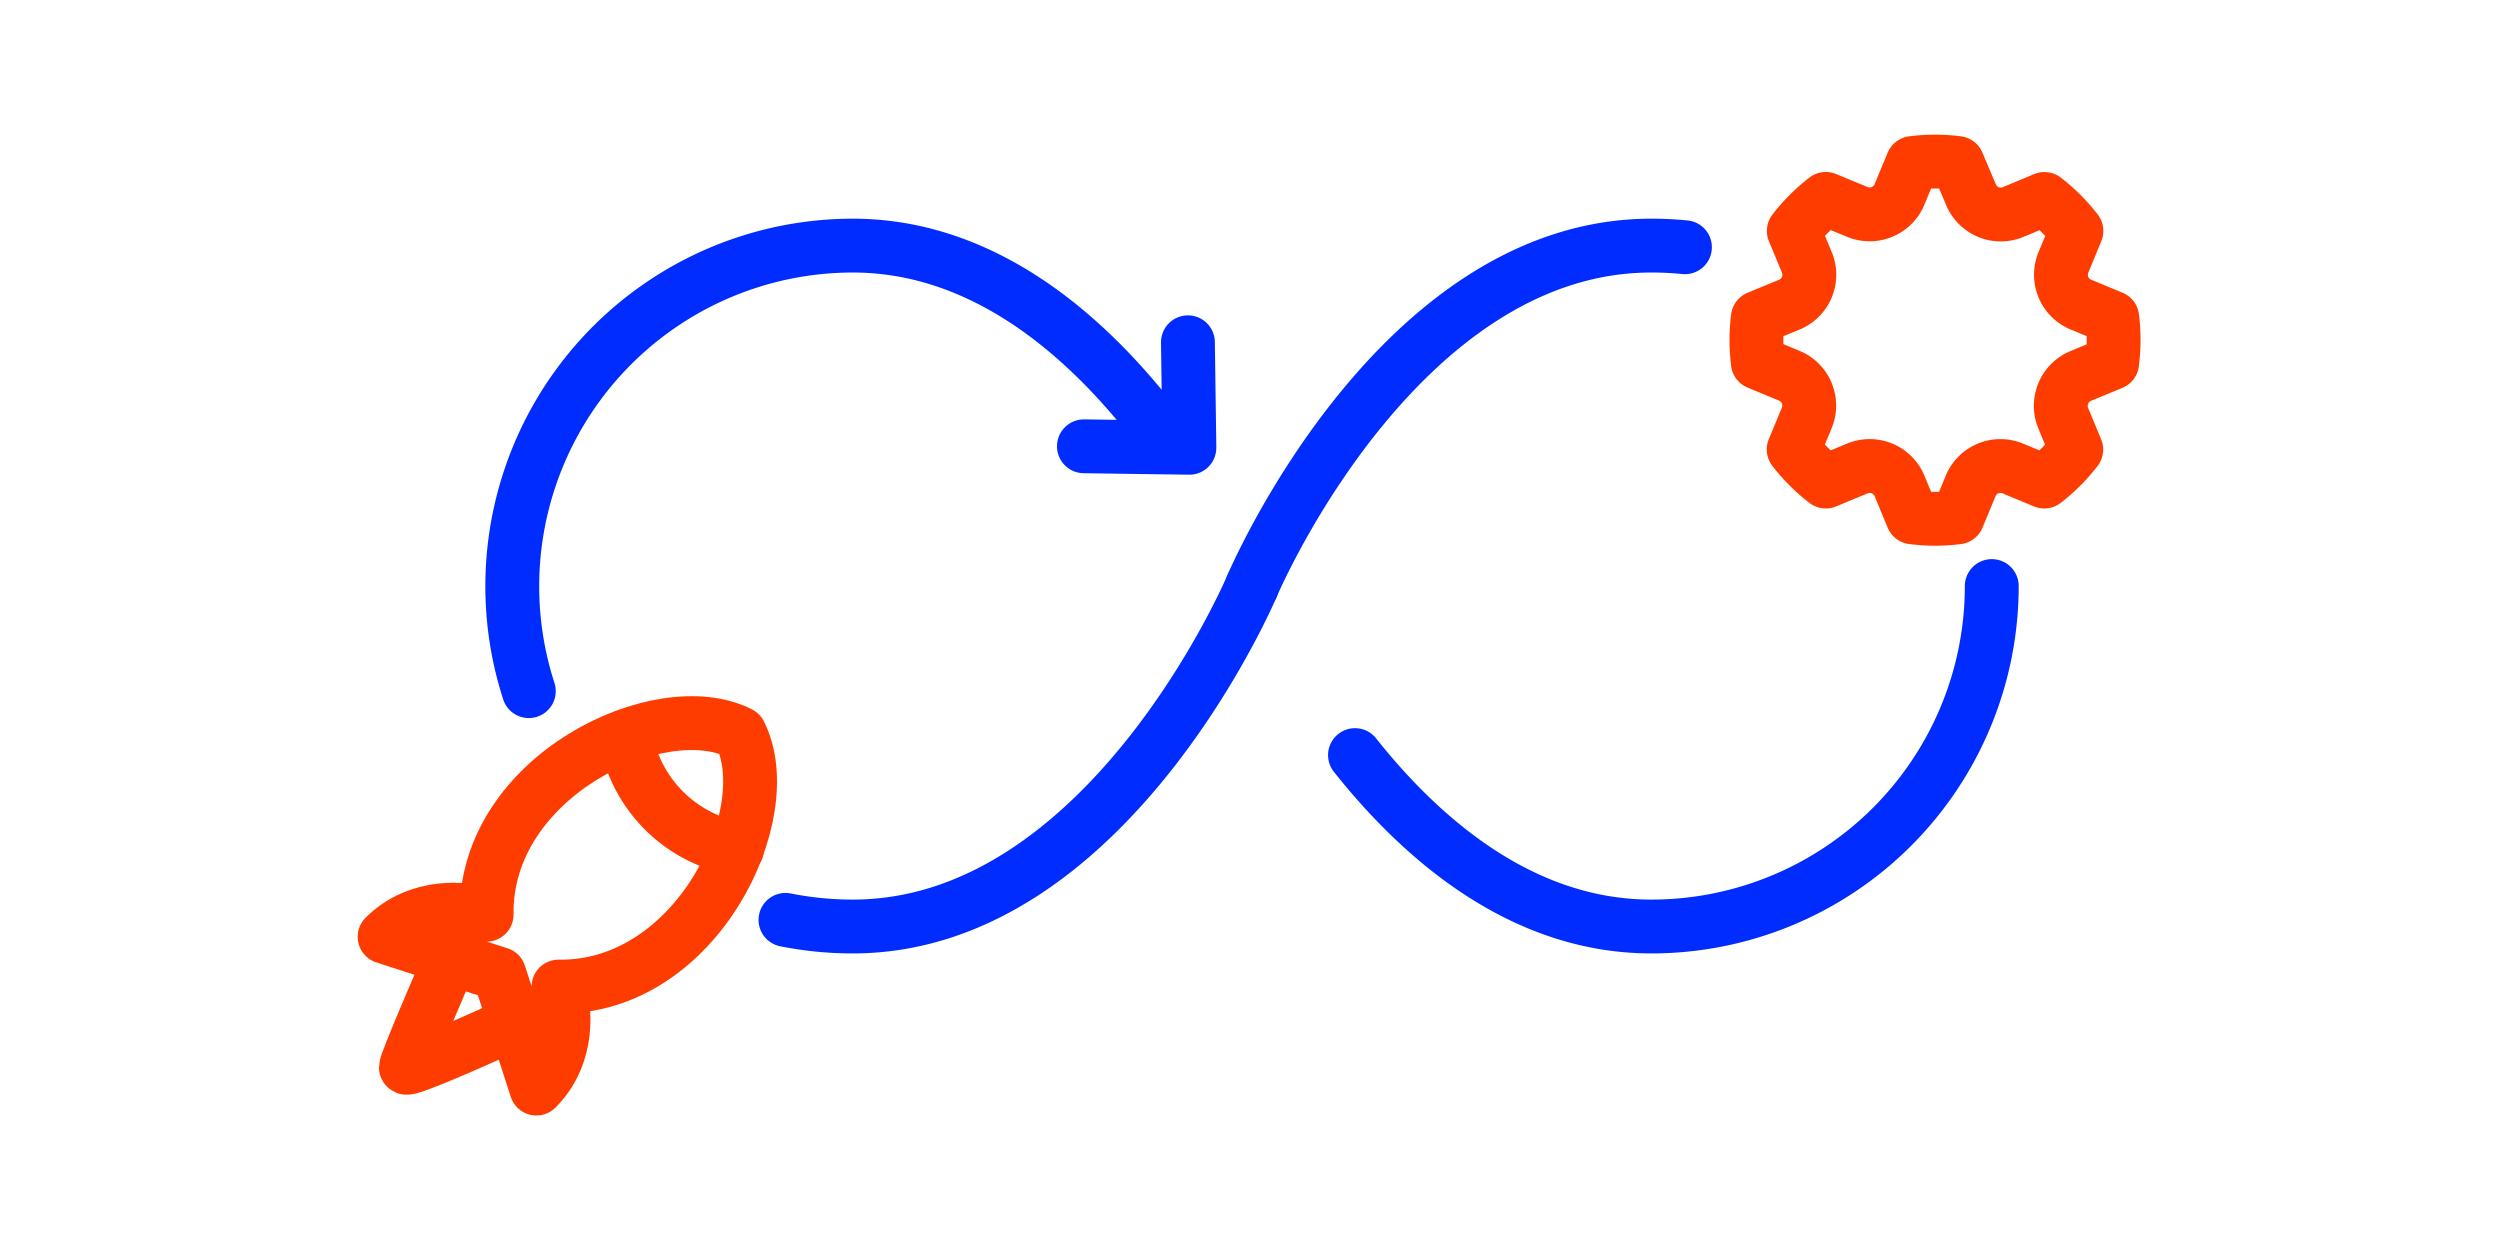 <svg xmlns="http://www.w3.org/2000/svg" xmlns:xlink="http://www.w3.org/1999/xlink" width="325" height="163" viewBox="0 0 325 163">
  <defs>
    <clipPath id="clip-path">
      <rect id="Rectangle_2843" data-name="Rectangle 2843" width="325" height="163" transform="translate(-910 2399)" fill="#fff" stroke="#707070" stroke-width="1"/>
    </clipPath>
  </defs>
  <g id="_1_Innovation_and_Excellence" data-name="1 Innovation and Excellence" transform="translate(910 -2399)" clip-path="url(#clip-path)">
    <g id="_1_Innovation_and_Excellence-2" data-name="1 Innovation and Excellence" transform="translate(-860 2420)">
      <path id="Path_13241" data-name="Path 13241" d="M132.167,72.259s-18.723,44.259-51.908,44.259a44.481,44.481,0,0,1-8.742-.863M118.875,50.4C110.042,39.248,96.988,28,80.259,28a44.292,44.292,0,0,0-42.11,57.919" transform="translate(-19.404 -17.072)" fill="none" stroke="#002cff" stroke-linecap="round" stroke-linejoin="round" stroke-width="7"/>
      <path id="Path_13242" data-name="Path 13242" d="M51.8,142.948c-10.311-5.268-33.178,5.551-32.913,23.566-2.571-.89-8.824-1.562-13.262,2.876l14.909,4.824,4.824,14.909c4.438-4.437,3.766-10.69,2.876-13.261C46.25,176.126,57.07,153.259,51.8,142.948Z" transform="translate(-5.627 -68.606)" fill="none" stroke="#ff3c00" stroke-linecap="round" stroke-linejoin="round" stroke-width="7"/>
      <path id="Path_13243" data-name="Path 13243" d="M17.393,193.9c-2.236,5.13-6.709,15.55-6.709,16.181s10.787-4.21,16.181-6.709" transform="translate(-7.921 -92.321)" fill="none" stroke="#ff3c00" stroke-linecap="round" stroke-linejoin="round" stroke-width="7"/>
      <path id="Path_13244" data-name="Path 13244" d="M212,72.259S230.723,28,263.908,28q2.213,0,4.371.213m39.887,44.046a44.259,44.259,0,0,1-44.259,44.259c-16.67,0-29.69-11.167-38.521-22.283" transform="translate(-99.237 -17.072)" fill="none" stroke="#002cff" stroke-linecap="round" stroke-linejoin="round" stroke-width="7"/>
      <path id="Path_13245" data-name="Path 13245" d="M185.523,51l.193,13.716L172,64.523" transform="translate(-81.093 -27.505)" fill="none" stroke="#002cff" stroke-linecap="round" stroke-linejoin="round" stroke-width="7"/>
      <path id="Path_13246" data-name="Path 13246" d="M374.158,26.585l4.1,1.7a22.887,22.887,0,0,1-.014,5.9l-4.1,1.7a4.2,4.2,0,0,0-2.254,5.478l1.691,4.081a23.081,23.081,0,0,1-4.152,4.157l-4.1-1.7a4.193,4.193,0,0,0-5.468,2.254l-1.7,4.1a22.87,22.87,0,0,1-5.861,0l-1.7-4.1a4.2,4.2,0,0,0-5.477-2.254l-4.1,1.7a23.114,23.114,0,0,1-4.175-4.171l1.7-4.1a4.2,4.2,0,0,0-2.254-5.478l-4.1-1.7a22.877,22.877,0,0,1,0-5.862l4.116-1.7a4.193,4.193,0,0,0,2.254-5.469l-1.7-4.1a23.254,23.254,0,0,1,4.161-4.162l4.093,1.691a4.2,4.2,0,0,0,5.477-2.254l1.7-4.1a22.868,22.868,0,0,1,5.86,0l1.745,4.117a4.192,4.192,0,0,0,5.468,2.254l4.079-1.7a23.09,23.09,0,0,1,4.156,4.153l-1.691,4.1a4.194,4.194,0,0,0,2.254,5.469Z" transform="translate(-153.669 -8)" fill="none" stroke="#ff3c00" stroke-linecap="round" stroke-linejoin="round" stroke-width="7"/>
      <path id="Path_13247" data-name="Path 13247" d="M63,145a17.9,17.9,0,0,0,14.48,14.48" transform="translate(-31.651 -70.143)" fill="none" stroke="#ff3c00" stroke-linecap="round" stroke-linejoin="round" stroke-width="7"/>
    </g>
  </g>
</svg>
